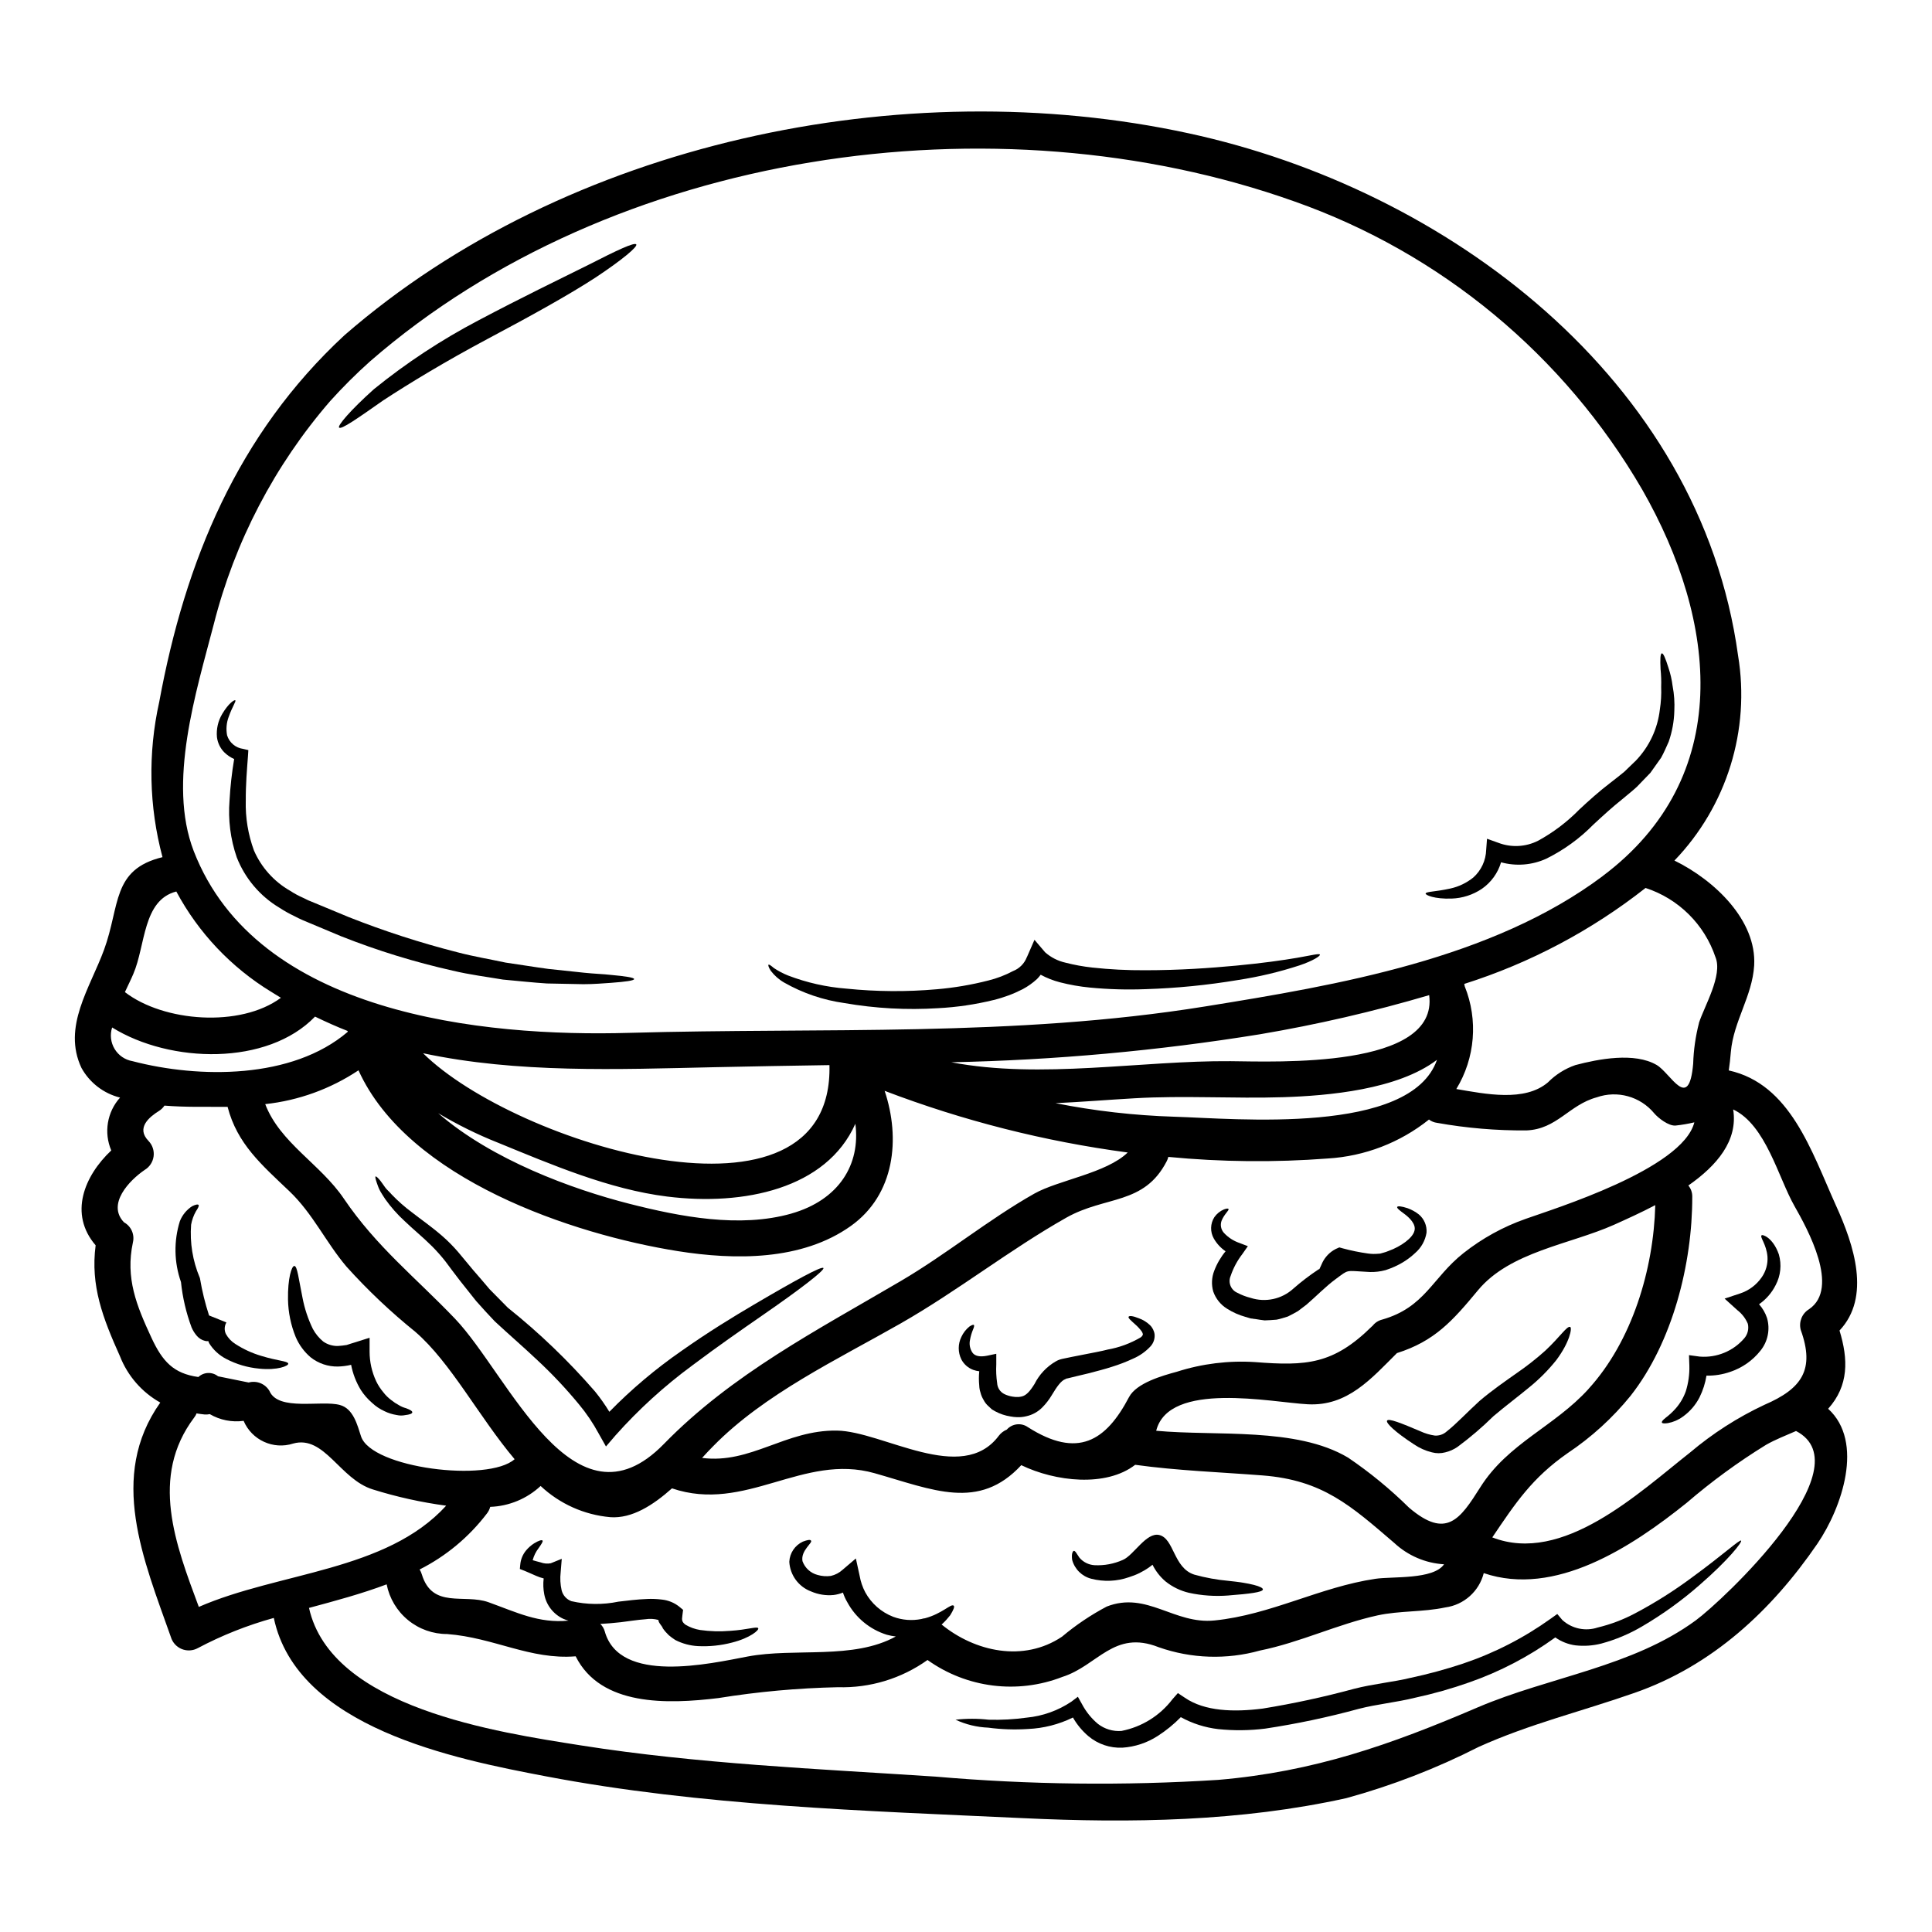 <?xml version="1.0" encoding="UTF-8"?>
<!-- Uploaded to: SVG Repo, www.svgrepo.com, Generator: SVG Repo Mixer Tools -->
<svg fill="#000000" width="800px" height="800px" version="1.1" viewBox="144 144 512 512" xmlns="http://www.w3.org/2000/svg">
 <g>
  <path d="m630.55 463.47c4.789 10.516 9.32 24.234 0.941 33.133 2.328 7.633 2.492 14.59-3.012 20.738 9.645 8.801 3.625 26.238-2.848 35.75-12.133 17.711-27.859 32.355-48.469 39.539-13.914 4.883-27.793 8.219-41.328 14.332h0.004c-11.188 5.695-22.926 10.238-35.031 13.559-28.016 6.211-57.172 6.664-85.738 5.305-41.723-1.941-85.254-3.234-126.48-11.098-24.137-4.594-65.906-12.875-72.027-41.961-6.981 1.926-13.73 4.602-20.125 7.992-1.312 0.727-2.883 0.816-4.273 0.254-1.387-0.566-2.445-1.73-2.875-3.168-7.25-20.512-16.695-42.574-2.812-62.152h-0.004c-4.867-2.731-8.641-7.066-10.676-12.262-4.555-10.148-7.856-18.668-6.453-29.41-7.152-8.316-3.043-18.379 4.141-25.141-2.016-4.723-1.109-10.191 2.332-14.008-4.359-1.086-8.066-3.938-10.234-7.871-5.117-10.871 2.262-21.16 5.984-31.289 4.305-11.715 2.008-21.289 15.5-24.559l-0.004 0.004c-3.598-13.434-3.898-27.539-0.871-41.117 6.891-37.391 20.77-70.953 49.082-97.191 58.844-51.184 147.99-69.949 223.76-53.516 68.363 14.785 135.47 65 145.57 138.38 3.273 19.762-2.977 39.906-16.859 54.344 10.629 5.207 21.805 15.824 21.129 27.793-0.488 8.121-5.469 14.789-6.18 22.906-0.129 1.715-0.324 3.332-0.551 4.918 16.301 3.606 21.871 21.301 28.406 35.797zm-7.117 27.469c8.219-5.598-0.395-21.191-3.887-27.34-4.301-7.539-7.539-21.453-16.238-25.586 1.328 8.266-4.328 14.883-11.875 20.156v0.004c0.691 0.836 1.059 1.895 1.035 2.977 0.031 17.711-5.207 38.574-16.34 52.742h0.004c-4.773 5.879-10.402 11.008-16.699 15.211-9.414 6.566-13.777 13.164-19.961 22.32 18.668 7.281 38.758-11.742 52.445-22.52 5.977-5.051 12.594-9.293 19.68-12.617 9.902-4.269 13.43-9.285 9.613-19.863v-0.004c-0.555-2.117 0.348-4.348 2.223-5.477zm-29.992 82.441c6.922-5.082 44.906-40.605 26.527-50.148-2.684 1.18-5.512 2.262-7.988 3.688-7.371 4.543-14.371 9.66-20.938 15.305-14.684 11.809-34.977 25.078-53.836 18.668-1.219 4.828-5.254 8.43-10.191 9.094-5.902 1.258-12.102 0.844-17.926 2.102-10.629 2.332-20.578 7.184-31.188 9.32-8.816 2.465-18.184 2.16-26.824-0.875-11.906-4.723-16.137 4.883-25.559 7.871-11.902 4.621-25.332 2.93-35.719-4.492-6.914 4.934-15.254 7.469-23.746 7.215-10.602 0.227-21.176 1.188-31.645 2.875-13.555 1.652-31.219 2.199-37.852-11.062-12.066 0.973-21.613-4.953-34.039-5.902l-0.004-0.004c-3.785 0.012-7.461-1.297-10.387-3.699-2.93-2.406-4.93-5.754-5.66-9.469-6.602 2.492-13.59 4.367-20.578 6.246 5.902 26.562 50.148 32.969 72.051 36.434 30.934 4.883 62.637 6.211 93.832 8.266l0.004-0.004c24.973 2.168 50.074 2.461 75.094 0.875 25.363-2.168 45.586-9.285 68.75-19.219 18.961-8.102 40.961-10.684 57.82-23.082zm0.789-158.28c1.426-4.434 6.34-12.617 4.402-17.406h-0.004c-2.922-8.715-9.797-15.531-18.539-18.375-14.355 11.293-30.633 19.91-48.047 25.43 0.062 0.211 0.105 0.426 0.129 0.645 3.59 8.914 2.766 19-2.231 27.211 7.668 1.297 18.105 3.496 24.297-1.777v-0.004c2.035-2.055 4.516-3.617 7.246-4.562 6.086-1.617 15.691-3.465 21.551-0.031 3.754 2.199 8.543 12.551 9.676-0.324v0.004c0.109-3.648 0.625-7.273 1.539-10.809zm-1.227 26.336h-0.004c-1.609 0.383-3.238 0.664-4.883 0.84-1.879 0.223-4.723-2.039-5.727-3.234-3.691-4.465-9.773-6.16-15.242-4.238-7.375 2.008-10.516 8.445-18.637 8.77-7.938 0.059-15.867-0.613-23.684-2.008-0.773-0.098-1.512-0.398-2.133-0.875-7.652 6.121-17.012 9.727-26.793 10.32-14.078 1.074-28.227 0.934-42.285-0.418-0.09 0.391-0.23 0.773-0.418 1.133-6.019 11.684-16.176 9.094-26.594 14.957-15.109 8.543-28.797 19.414-43.938 28.051-16.664 9.508-36.078 18.668-49.633 32.484-0.938 0.938-1.941 2.004-2.977 3.148 12.988 1.648 22.043-7.438 35.719-7.246 12.23 0.191 33.098 14.461 42.902 1.391h-0.004c0.551-0.73 1.289-1.301 2.137-1.652 1.426-1.609 3.836-1.887 5.594-0.645 13.203 8.41 20.676 3.688 26.793-7.957 1.969-3.754 8.863-5.695 12.684-6.731 6.68-2.141 13.703-3.008 20.707-2.559 13.617 1.07 20.77 0.617 30.996-9.477v-0.004c0.043-0.051 0.098-0.098 0.16-0.129 0.633-0.816 1.523-1.395 2.523-1.648 11.387-3.234 13.266-11.066 21.582-17.633 4.941-3.902 10.496-6.965 16.438-9.055 7.297-2.617 41.594-13.16 44.73-25.586zm-24.297-65.258c35.008-26.238 30.508-67.461 10.48-102.46l-0.004-0.004c-20.664-35.578-53.324-62.637-92.125-76.324-79.434-28.277-180.7-13.523-244.93 42.32-3.734 3.332-7.281 6.863-10.629 10.582-14.734 17.023-25.293 37.254-30.832 59.078-4.688 18.02-12.324 41.992-5.336 60.145 16.711 43.227 76.348 49.344 115.55 48.199 51.059-1.457 101.76 1.18 152.46-6.992 35.23-5.68 76.031-12.57 105.38-34.539zm-3.754 135.92c11.551-12.648 17.277-31.707 17.711-48.727-3.816 2.008-7.637 3.723-10.934 5.211-11.68 5.207-27.551 7.117-36.043 17.344-6.731 8.121-11.484 13.492-21.484 16.66-6.797 6.762-13.105 14.137-23.652 13.559-9.48-0.488-36.789-6.277-40.148 7.019 15.949 1.488 37.109-1.035 50.793 7.086l0.004-0.004c5.797 3.926 11.223 8.379 16.207 13.297 9.902 8.441 13.523 3.074 18.867-5.371 7.391-11.742 19.59-16.047 28.695-26.074zm-94.848-86.875c12 0.098 55.195 2.039 52.641-17.504v0.004c-14.75 4.352-29.746 7.816-44.91 10.379-27.035 4.367-54.344 6.844-81.727 7.41 23.781 4.535 50.277-0.48 73.996-0.289zm38.371 137.18c4.594-0.676 15.352 0.262 18.215-3.848h0.004c-4.926-0.293-9.594-2.297-13.203-5.66-11.484-9.84-18.93-16.664-34.945-17.895-11.293-0.875-22.52-1.262-33.711-2.812-7.734 5.984-21.16 4.465-30.188 0.094-11.258 12.168-23.422 6.508-38.855 2.137-19.027-5.402-34.199 10.629-53.711 4.012-4.981 4.434-10.578 8.059-16.371 7.637v-0.004c-6.898-0.613-13.391-3.523-18.441-8.266-3.641 3.394-8.387 5.359-13.359 5.535-0.156 0.609-0.434 1.18-0.812 1.68-4.754 6.269-10.871 11.371-17.895 14.918 0.254 0.402 0.449 0.836 0.582 1.293 2.812 9.223 11.23 5.082 17.668 7.379 7.539 2.715 13.297 5.629 21.191 4.883h0.004c-0.465-0.133-0.918-0.293-1.363-0.48-2.629-1.219-4.508-3.633-5.047-6.477-0.273-1.395-0.328-2.824-0.16-4.234-0.688-0.168-1.359-0.395-2.008-0.684-1.18-0.484-2.199-1.004-2.977-1.297l-1.328-0.516 0.098-1.07 0.004 0.004c0.102-1.426 0.652-2.785 1.574-3.883 0.605-0.715 1.312-1.34 2.102-1.844 1.297-0.789 2.039-0.969 2.231-0.742 0.191 0.223-0.293 0.941-1.035 2.008v-0.004c-0.734 0.953-1.27 2.043-1.574 3.203 0.711 0.191 1.426 0.422 2.137 0.582v0.004c0.848 0.312 1.766 0.391 2.656 0.223l2.914-1.18-0.293 3.594c-0.18 1.578-0.094 3.172 0.254 4.723 0.324 1.344 1.293 2.434 2.59 2.91 4.098 0.938 8.344 0.98 12.457 0.129 2.492-0.293 5.016-0.613 7.57-0.707v-0.004c1.34-0.059 2.684-0.004 4.016 0.164 1.625 0.18 3.168 0.805 4.461 1.809l1.098 0.906-0.191 1.523c-0.191 1.258-0.098 1.711 0.844 2.426 1.184 0.699 2.488 1.172 3.848 1.391 2.637 0.375 5.305 0.449 7.961 0.227 4.629-0.293 7.121-1.227 7.441-0.711 0.355 0.453-2.07 2.59-6.922 3.816-2.945 0.773-5.992 1.09-9.031 0.941-2.098-0.109-4.148-0.66-6.019-1.621-0.594-0.383-1.168-0.805-1.711-1.262-0.582-0.551-1.113-1.156-1.574-1.812-0.223-0.711-1.18-1.457-1.18-2.199v-0.035c-1.117-0.309-2.285-0.375-3.43-0.191-2.199 0.16-4.047 0.484-6.57 0.789-1.777 0.195-3.59 0.359-5.402 0.457v-0.004c0.562 0.539 0.969 1.219 1.18 1.969 3.914 14.074 27.793 8.574 37.883 6.664 12.555-2.363 27.922 0.941 39.246-5.305h0.004c-0.801-0.09-1.59-0.242-2.363-0.453-4.504-1.395-8.281-4.504-10.512-8.66-0.473-0.797-0.852-1.641-1.137-2.523-0.805 0.328-1.656 0.547-2.519 0.648-2.016 0.188-4.047-0.137-5.906-0.941-3.324-1.238-5.598-4.328-5.793-7.871 0.113-2.309 1.496-4.363 3.594-5.34 1.18-0.453 1.941-0.582 2.133-0.293 0.648 0.551-2.754 2.59-2.231 5.473 0.652 1.805 2.152 3.172 4.008 3.652 1.137 0.328 2.328 0.418 3.496 0.262 1.176-0.266 2.262-0.836 3.148-1.652l3.492-2.977 1.004 4.594c0.262 1.527 0.766 3.004 1.488 4.371 1.625 2.973 4.25 5.273 7.41 6.492 2.391 0.887 4.981 1.086 7.481 0.586 0.305-0.102 0.621-0.168 0.941-0.199 4.594-1.227 6.922-3.981 7.602-3.328 0.293 0.254-0.031 1.098-0.938 2.555h-0.004c-0.629 0.809-1.32 1.566-2.07 2.266-0.066 0.062-0.129 0.094-0.195 0.16 8.801 7.184 21.68 10.094 31.906 3.234v0.004c3.66-3.082 7.641-5.762 11.871-7.996 10.629-4.141 17.832 4.789 28.57 3.688 14.844-1.488 27.945-8.863 42.605-11.031zm16.34-137.54c-10.418 7.926-28.828 9.512-40.672 9.902-13.164 0.422-26.371-0.484-39.539 0.293-6.922 0.395-13.914 0.969-20.898 1.297l0.004-0.004c10.363 2.059 20.883 3.258 31.445 3.59 16.211 0.484 62.703 4.984 69.66-15.078zm-106.71 35.461c6.371-3.594 19.09-5.402 24.75-10.902-22.035-2.93-43.652-8.414-64.418-16.34 4.238 12.648 2.715 27.504-8.961 35.816-12.988 9.254-30.77 9.055-45.848 6.664-27.695-4.398-71.504-18.961-84.625-47.918-7.398 4.93-15.879 8.004-24.719 8.961 3.938 10.289 14.656 15.887 20.836 25.043 8.66 12.781 19.059 20.934 29.473 31.836 14.273 14.98 31.449 57.691 55.328 33.195 18.086-18.539 40.605-30.152 62.734-43.16 12.195-7.148 23.246-16.301 35.449-23.195zm-64.355 5.273c12.551-3.594 18.348-12.988 16.926-23.781-7.668 17.242-29.57 21.805-49.859 19.285-15.402-1.91-30.672-8.477-44.91-14.301v0.004c-5.461-2.172-10.738-4.781-15.785-7.797 14.27 12.391 35.559 20.156 50.668 24.008 13.461 3.422 29.215 6.496 42.969 2.586zm-97.637-42.48c24.426 24.168 108.84 50.051 107.7 3.148-10.059 0.16-20.188 0.324-30.348 0.551-25.848 0.574-52.336 1.641-77.355-3.699zm-16.438 101.53c2.754 8.414 33.68 12.297 40.703 6.055-9.414-11.164-16.957-25.691-26.305-33.746v-0.004c-6.531-5.266-12.633-11.043-18.246-17.277-5.438-6.402-8.93-14.07-15.109-19.961-7.41-7.055-13.852-12.555-16.406-22.391h-1.879c-3.781-0.031-9.219 0.129-14.852-0.324-0.371 0.559-0.855 1.031-1.418 1.391-2.527 1.574-6.215 4.5-2.781 7.992h-0.004c1.035 1.082 1.523 2.574 1.328 4.059-0.195 1.484-1.051 2.801-2.332 3.578-4.109 2.781-10.129 9.094-5.512 13.91h0.004c1.891 1.039 2.856 3.211 2.359 5.309-2.035 9.508 0.973 16.793 4.922 25.301 2.914 6.273 5.856 9.477 12.422 10.383 1.449-1.348 3.668-1.43 5.211-0.191l8.121 1.648c2.129-0.586 4.391 0.332 5.508 2.238 2.328 5.469 13.848 2.363 18.668 3.719 3.559 0.953 4.625 5.305 5.598 8.312zm22.562 18.375c-6.582-0.879-13.074-2.316-19.414-4.301-8.77-2.684-12.812-14.461-21.129-12.168v0.004c-5.273 1.691-10.969-0.918-13.133-6.019-3.102 0.43-6.258-0.199-8.961-1.777-0.438 0.082-0.883 0.117-1.328 0.098-0.742-0.062-1.457-0.191-2.199-0.293-0.133 0.402-0.344 0.773-0.613 1.098-11.844 15.742-4.953 33.555 1.227 50.184 21.246-9.266 49.652-9.383 65.551-26.824zm-26.125-125.54c0.035-0.094 0-0.191 0.035-0.254-2.914-1.133-5.793-2.43-8.66-3.816-12.594 13.066-38.34 12.453-53.773 2.879l0.004-0.004c-0.621 1.906-0.379 3.984 0.656 5.699 1.031 1.711 2.762 2.894 4.734 3.231 17.727 4.625 42.32 4.789 57.004-7.734zm-17.664-9.055c-0.84-0.551-1.711-1.004-2.555-1.574v0.004c-10.609-6.465-19.301-15.645-25.168-26.598-8.93 2.297-8.125 14.27-11.391 21.84-0.551 1.328-1.391 3.008-2.231 4.82 10.254 7.91 30.57 9.465 41.344 1.508z"/>
  <path d="m615.41 476.41c0.789 2.723 0.488 5.648-0.84 8.152-1.02 2.035-2.531 3.781-4.402 5.078 0.941 1.055 1.656 2.289 2.106 3.625 0.879 2.992 0.238 6.231-1.719 8.66-2.066 2.617-4.856 4.574-8.02 5.629-2.023 0.707-4.156 1.047-6.301 1.004-0.32 2-0.941 3.941-1.844 5.758-1.051 2.051-2.582 3.816-4.465 5.144-1.168 0.852-2.512 1.426-3.934 1.684-0.938 0.129-1.488 0.094-1.574-0.16-0.086-0.254 0.227-0.648 0.973-1.23l-0.004-0.004c0.977-0.738 1.875-1.57 2.688-2.488 1.176-1.34 2.086-2.887 2.684-4.562 0.688-2.199 1.004-4.492 0.941-6.793l-0.098-2.781 2.914 0.395-0.004-0.004c4.449 0.34 8.793-1.449 11.711-4.82 0.934-1.062 1.297-2.512 0.973-3.887-0.594-1.414-1.543-2.648-2.758-3.59l-3.398-3.074 4.078-1.359 0.004 0.004c2.34-0.766 4.363-2.277 5.758-4.305 1.117-1.598 1.652-3.527 1.523-5.469-0.293-3.328-2.074-5.176-1.574-5.629 0.141-0.348 2.996 0.492 4.582 5.023z"/>
  <path d="m605.41 552.28c0.359 0.328-3.266 5.051-11.062 11.809-4.676 4.09-9.723 7.731-15.078 10.871-3.402 2.016-7.059 3.562-10.871 4.594-2.238 0.574-4.562 0.738-6.859 0.484-1.934-0.254-3.777-0.977-5.371-2.102-6.973 5.055-14.648 9.066-22.777 11.906-4.707 1.664-9.52 3.023-14.398 4.078-5.078 1.258-10.027 1.68-14.914 2.945-8.156 2.227-16.438 3.977-24.797 5.238-4.133 0.516-8.312 0.559-12.457 0.129-3.473-0.402-6.836-1.48-9.898-3.168-1.844 1.887-3.898 3.559-6.117 4.984-2.801 1.816-6.019 2.887-9.348 3.106-3.297 0.152-6.531-0.945-9.055-3.074-1.629-1.395-3.008-3.059-4.07-4.922-3.723 1.832-7.789 2.867-11.938 3.043-3.508 0.23-7.027 0.109-10.512-0.355-2.996-0.121-5.941-0.836-8.66-2.106 2.914-0.328 5.856-0.328 8.766 0 3.363 0.098 6.731-0.086 10.066-0.547 4.246-0.402 8.328-1.859 11.875-4.238l1.711-1.297 1.102 1.969c1.051 1.996 2.477 3.766 4.203 5.211 1.777 1.383 4.004 2.051 6.246 1.879 5.391-1.051 10.203-4.047 13.527-8.414l1.426-1.617 1.844 1.23c5.273 3.621 12.988 3.848 20.609 2.879h-0.004c8.164-1.324 16.25-3.074 24.234-5.242 5.144-1.328 10.387-1.777 15.012-2.914v0.004c4.672-0.996 9.281-2.25 13.812-3.754 8.289-2.785 16.113-6.785 23.223-11.871l1.812-1.297 1.359 1.617c2.535 2.289 6.106 3.043 9.352 1.969 3.469-0.832 6.816-2.102 9.965-3.785 5.32-2.816 10.414-6.039 15.234-9.641 8.184-5.977 12.422-9.953 12.809-9.602z"/>
  <path d="m587.26 325.8c0.414 2.176 0.566 4.391 0.453 6.602-0.07 2.777-0.574 5.531-1.488 8.156-0.617 1.359-1.23 2.848-2.008 4.238-0.906 1.289-1.879 2.652-2.848 4.012-1.18 1.227-2.363 2.461-3.594 3.719-1.227 1.133-2.523 2.137-3.816 3.234-2.715 2.168-5.047 4.305-7.731 6.793-3.609 3.672-7.809 6.711-12.426 9-3.762 1.719-8.012 2.062-12.004 0.965-0.848 2.852-2.637 5.324-5.078 7.023-2.379 1.602-5.16 2.496-8.023 2.59-4.594 0.16-6.953-0.941-6.891-1.328 0.066-0.551 2.59-0.453 6.508-1.328l-0.004 0.004c2.25-0.488 4.356-1.496 6.144-2.945 2.086-1.867 3.316-4.512 3.398-7.312l0.223-2.945 2.977 1.066h0.004c3.445 1.32 7.289 1.121 10.578-0.551 4.023-2.203 7.699-4.988 10.906-8.266 2.523-2.363 5.398-4.918 8.023-6.922 1.328-1.035 2.684-2.07 3.887-3.074l3.148-3.043h-0.004c3.496-3.676 5.699-8.387 6.281-13.426 0.312-1.988 0.434-4.004 0.352-6.019 0.055-1.562 0-3.133-0.16-4.691-0.129-2.621-0.066-4.109 0.324-4.203s0.973 1.258 1.777 3.848v0.004c0.527 1.559 0.891 3.168 1.09 4.801z"/>
  <path d="m560.12 495.66c0.551 0.227-0.098 4.012-3.719 8.832h-0.004c-2.16 2.699-4.613 5.148-7.312 7.312-2.945 2.43-6.18 4.852-9.316 7.508-2.984 2.941-6.172 5.664-9.543 8.152-0.973 0.664-2.059 1.148-3.207 1.422-1.16 0.309-2.379 0.309-3.539 0-1.719-0.418-3.348-1.148-4.809-2.152-4.918-3.199-7.441-5.629-7.086-6.242 0.355-0.711 3.75 0.645 8.832 2.812h0.004c1.211 0.562 2.496 0.945 3.816 1.137 1.18 0.078 2.34-0.332 3.203-1.137 2.492-1.941 5.438-5.117 8.637-8.023 3.465-2.945 6.926-5.309 9.934-7.441 2.629-1.805 5.133-3.773 7.508-5.902 3.945-3.688 5.789-6.664 6.602-6.277z"/>
  <path d="m493.63 480.33c0-0.066 0.062 0 0.094-0.16 0.105-0.176 0.191-0.359 0.262-0.551 0.098-0.227 0.227-0.551 0.422-0.938h-0.004c0.754-1.594 2.019-2.894 3.59-3.691l0.941-0.418 0.906 0.254c2.191 0.594 4.414 1.051 6.664 1.363 0.91 0.133 1.836 0.152 2.754 0.062l0.484-0.031 0.812-0.227c0.465-0.113 0.918-0.266 1.355-0.453 3.43-1.227 6.473-3.496 6.922-5.336 0.551-1.777-1.426-3.594-2.652-4.5-1.297-0.938-2.039-1.551-1.91-1.844 0.129-0.293 1.066-0.227 2.754 0.324h0.004c1.074 0.387 2.078 0.945 2.977 1.648 1.422 1.195 2.18 3 2.039 4.852-0.34 2.09-1.406 3.992-3.012 5.375-1.605 1.508-3.453 2.731-5.469 3.621-0.523 0.246-1.066 0.465-1.617 0.648l-0.742 0.262-1.098 0.254c-1.324 0.254-2.676 0.32-4.016 0.195-5.598-0.293-4.562-0.68-8.09 1.91-2.652 1.941-5.238 4.625-7.766 6.793l-2.262 1.715c-0.875 0.484-1.746 1-2.652 1.422-1.004 0.293-1.969 0.648-3.008 0.844-1.07 0.098-2.137 0.16-3.172 0.191-0.906-0.094-1.617-0.223-2.43-0.355l-0.578-0.066-0.293-0.062h-0.164l-0.324-0.062c-0.094-0.035-1.328-0.395-1.328-0.395l0.004 0.004c-1.703-0.477-3.328-1.195-4.82-2.141-1.723-1.059-3.027-2.68-3.691-4.59-0.512-1.805-0.418-3.723 0.262-5.469 0.711-1.879 1.727-3.629 3.012-5.176-1.277-0.875-2.34-2.023-3.109-3.367-1.012-1.766-0.961-3.945 0.129-5.664 0.637-0.918 1.523-1.637 2.559-2.07 0.645-0.223 1.035-0.293 1.18-0.129 0.293 0.359-1.102 1.297-1.848 3.203h0.004c-0.359 1.059-0.137 2.223 0.582 3.074 1.145 1.262 2.594 2.211 4.207 2.758l2.199 0.84-1.492 2.137v-0.004c-1.336 1.738-2.371 3.684-3.07 5.762-0.738 1.711 0.047 3.703 1.758 4.449 1.121 0.594 2.312 1.051 3.543 1.359 3.941 1.277 8.266 0.336 11.324-2.461 2.102-1.844 4.328-3.539 6.66-5.082z"/>
  <path d="m493.79 396.98c0.16 0.324-1.715 1.617-5.469 2.879l0.004-0.004c-5.293 1.727-10.715 3.012-16.215 3.856-8.109 1.355-16.305 2.168-24.523 2.426-4.922 0.191-9.852 0.051-14.754-0.422-2.672-0.258-5.324-0.723-7.926-1.391-1.781-0.461-3.5-1.133-5.117-2.008-0.289 0.387-0.602 0.758-0.938 1.102-1.148 1.066-2.434 1.98-3.816 2.719-2.457 1.262-5.051 2.227-7.734 2.879-4.828 1.184-9.758 1.91-14.723 2.164-8.289 0.523-16.613 0.066-24.797-1.355-5.621-0.785-11.043-2.629-15.98-5.438-1.387-0.797-2.598-1.867-3.562-3.148-0.547-0.875-0.711-1.426-0.582-1.574 0.129-0.148 0.617 0.191 1.426 0.875 1.168 0.781 2.414 1.441 3.719 1.965 4.981 1.91 10.215 3.09 15.531 3.496 7.949 0.812 15.953 0.867 23.914 0.164 4.629-0.395 9.215-1.176 13.715-2.332 2.262-0.559 4.445-1.398 6.504-2.492 1.684-0.656 3.012-1.996 3.656-3.688h0.016l2.008-4.594 2.812 3.301v0.004c1.539 1.359 3.398 2.309 5.406 2.754 2.328 0.598 4.695 1.031 7.082 1.293 4.664 0.508 9.355 0.746 14.047 0.715 9.055 0 17.273-0.582 24.137-1.227 6.859-0.645 12.359-1.426 16.137-2.074 3.777-0.652 5.828-1.203 6.023-0.844z"/>
  <path d="m469.62 562.95c5.566 0.551 9.191 1.52 9.055 2.293-0.129 0.711-3.465 1.133-9.156 1.574v0.004c-3.5 0.273-7.023 0.035-10.453-0.715-2.258-0.531-4.367-1.559-6.18-3.008-1.445-1.223-2.621-2.734-3.461-4.43-0.266 0.23-0.547 0.445-0.84 0.645-1.633 1.172-3.449 2.066-5.371 2.652-3.215 1.129-6.695 1.273-9.996 0.422-2.469-0.621-4.41-2.527-5.082-4.984-0.223-1.52 0.098-2.262 0.395-2.394 0.395-0.129 0.789 0.711 1.52 1.777v0.004c1.008 1.188 2.457 1.91 4.012 2.004 2.566 0.129 5.125-0.348 7.477-1.391 2.883-1.18 6.246-7.477 9.707-6.602 3.918 0.973 3.723 8.703 9.223 10.48v0.004c2.992 0.832 6.059 1.387 9.152 1.664z"/>
  <path d="m449.98 497.64c0.098 1.152-0.293 2.293-1.07 3.148-1.297 1.398-2.871 2.512-4.625 3.266-1.793 0.836-3.641 1.551-5.531 2.137-1.969 0.645-4.074 1.18-6.242 1.746-1.07 0.254-2.168 0.516-3.301 0.789l-1.617 0.395-0.789 0.191-0.129 0.031 0.098-0.098-0.262 0.16c-0.016 0.02-0.039 0.035-0.062 0.035l-0.164 0.062c-1.129 0.453-2.195 1.969-3.543 4.207v0.004c-0.703 1.188-1.551 2.285-2.523 3.266-1.148 1.168-2.609 1.977-4.207 2.332-0.793 0.199-1.609 0.285-2.426 0.258-0.609-0.016-1.215-0.082-1.812-0.195-1.391-0.219-2.734-0.668-3.977-1.328l-0.941-0.547-0.844-0.789v0.004c-0.578-0.496-1.051-1.102-1.387-1.781-0.359-0.59-0.625-1.234-0.789-1.91-0.195-0.582-0.305-1.191-0.324-1.809-0.129-1.27-0.129-2.551 0-3.816-0.535-0.059-1.062-0.18-1.574-0.359-1.367-0.5-2.496-1.492-3.172-2.785-0.922-1.875-0.922-4.074 0-5.949 0.492-1.07 1.223-2.016 2.137-2.754 0.645-0.422 1.035-0.547 1.18-0.422 0.145 0.125 0.062 0.582-0.227 1.23-0.359 0.863-0.621 1.766-0.785 2.684-0.27 1.184-0.035 2.426 0.645 3.43 0.648 0.91 1.969 1.18 3.848 0.812l2.461-0.52v2.816c-0.09 1.652-0.012 3.309 0.23 4.949 0.062 1.266 0.82 2.398 1.965 2.941 0.68 0.32 1.398 0.539 2.141 0.652 0.488 0.086 0.988 0.117 1.484 0.094 0.309-0.016 0.609-0.059 0.906-0.133 1.18-0.254 2.168-1.328 3.398-3.297 1.254-2.519 3.227-4.613 5.664-6.019 0.109-0.066 0.23-0.121 0.352-0.16 0.039-0.043 0.082-0.074 0.133-0.098 0.293-0.129 0.516-0.191 0.582-0.223l0.582-0.16 0.938-0.195 1.715-0.355c1.133-0.227 2.231-0.422 3.297-0.648 2.137-0.418 4.176-0.789 6.051-1.258v-0.008c3.129-0.543 6.129-1.648 8.859-3.266 0.223-0.156 0.402-0.367 0.516-0.613 0.098-0.16-0.031-0.52-0.223-0.875-0.516-0.711-1.113-1.363-1.781-1.941-1.18-1.07-1.91-1.684-1.746-2.008 0.16-0.324 1.098-0.262 2.715 0.395 1.086 0.383 2.078 0.988 2.914 1.781 0.695 0.664 1.145 1.547 1.266 2.504z"/>
  <path d="m424.29 504.5c-0.051 0.023-0.094 0.055-0.133 0.098-0.121 0.039-0.242 0.094-0.352 0.16z"/>
  <path d="m362.21 480.04c0.395 0.551-5.82 5.402-16.371 12.684-5.273 3.656-11.582 8.027-18.379 13.133h0.004c-7.398 5.441-14.207 11.641-20.316 18.496l-2.559 2.981-1.969-3.496c-1.477-2.734-3.219-5.312-5.211-7.699-3.394-4.117-7.059-8.012-10.965-11.648-3.754-3.543-7.637-6.891-11.324-10.32-1.715-1.812-3.398-3.625-4.953-5.402-1.457-1.844-2.883-3.621-4.238-5.336-1.359-1.715-2.555-3.398-3.785-5.016v-0.004c-1.125-1.441-2.332-2.812-3.621-4.109-2.492-2.492-5.117-4.594-7.246-6.664v0.004c-1.93-1.758-3.664-3.719-5.176-5.848-0.582-0.91-1.133-1.715-1.492-2.43-0.359-0.711-0.547-1.359-0.742-1.879-0.355-1.035-0.484-1.648-0.324-1.711 0.16-0.062 0.613 0.324 1.297 1.18 0.324 0.453 0.742 1 1.18 1.648 0.438 0.648 1.133 1.18 1.777 1.941v0.004c1.676 1.746 3.492 3.348 5.438 4.789 2.262 1.777 5.016 3.656 7.926 6.18 1.527 1.328 2.953 2.766 4.269 4.301 1.297 1.574 2.621 3.148 4.012 4.82 1.395 1.617 2.852 3.266 4.305 5.016 1.574 1.574 3.199 3.234 4.852 4.918h0.004c8.344 6.672 16.066 14.09 23.066 22.164 1.395 1.711 2.668 3.519 3.816 5.402 5.848-5.973 12.25-11.375 19.125-16.137 7.117-5.016 13.684-9.023 19.25-12.297 11.094-6.527 17.961-10.25 18.352-9.664z"/>
  <path d="m312.62 208.77c0.395 0.613-3.625 4.012-10.68 8.703-7.086 4.629-17.273 10.258-28.535 16.242-11.258 5.988-21.004 11.91-27.867 16.406-6.828 4.789-11.164 7.832-11.684 7.184-0.422-0.516 2.945-4.527 9.223-10.16 8.617-6.984 17.902-13.098 27.727-18.25 11.359-6.019 21.746-11.031 29.223-14.75 7.402-3.785 12.129-6.019 12.594-5.375z"/>
  <path d="m305.9 402.36c3.938 0.359 6.148 0.711 6.148 1.102 0 0.391-2.168 0.711-6.18 1.004-1.969 0.125-4.434 0.355-7.277 0.355-2.816-0.062-6.055-0.129-9.645-0.191-3.59-0.227-7.477-0.648-11.68-1.035-4.176-0.711-8.66-1.262-13.301-2.363h0.004c-10.059-2.258-19.93-5.301-29.52-9.094-2.812-1.18-5.566-2.332-8.266-3.465l-2.008-0.844c-0.789-0.324-1.426-0.676-2.133-1.035v0.004c-1.375-0.652-2.707-1.398-3.984-2.231-5.152-3.078-9.133-7.781-11.32-13.371-1.668-4.84-2.32-9.973-1.91-15.074 0.203-3.68 0.613-7.34 1.227-10.973-0.988-0.434-1.887-1.047-2.652-1.809-1.051-1.082-1.723-2.481-1.91-3.981-0.199-2.144 0.289-4.297 1.391-6.148 1.715-2.914 3.269-3.816 3.465-3.625 0.293 0.227-0.789 1.648-1.746 4.402h-0.004c-0.586 1.559-0.73 3.246-0.418 4.883 0.598 1.93 2.266 3.336 4.269 3.594l1.363 0.324-0.098 1.555c-0.262 3.543-0.613 7.57-0.582 11.871h-0.004c-0.117 4.488 0.621 8.957 2.168 13.168 1.961 4.5 5.32 8.242 9.578 10.68 1.125 0.73 2.312 1.371 3.543 1.91 0.582 0.254 1.227 0.645 1.812 0.84l2.039 0.844c2.715 1.133 5.469 2.262 8.266 3.43l-0.004-0.004c9.328 3.688 18.883 6.777 28.605 9.254 4.465 1.18 8.801 1.879 12.844 2.754 4.078 0.582 7.871 1.227 11.324 1.68 3.496 0.359 6.668 0.711 9.445 1.004 2.777 0.293 5.18 0.355 7.148 0.586z"/>
  <path d="m251.58 517.18c1.129 0.418 1.746 0.789 1.68 1.129-0.066 0.344-0.711 0.582-1.91 0.711l0.004 0.004c-0.738 0.152-1.5 0.141-2.231-0.031-1.113-0.172-2.195-0.508-3.207-1.004-1.211-0.547-2.328-1.289-3.297-2.199-1.168-1-2.18-2.168-3.012-3.461-1.238-2.043-2.106-4.289-2.555-6.637-1.145 0.273-2.316 0.422-3.496 0.453-2.609 0.051-5.16-0.809-7.215-2.426-1.727-1.469-3.09-3.316-3.977-5.402-1.285-3.156-1.977-6.523-2.039-9.93-0.098-5.633 0.973-8.93 1.684-8.898 0.789 0.031 1.129 3.398 2.164 8.445 0.543 2.844 1.457 5.606 2.723 8.215 0.691 1.289 1.625 2.43 2.754 3.363 1.133 0.801 2.496 1.215 3.883 1.184 0.781-0.043 1.559-0.129 2.332-0.258 0.809-0.262 1.574-0.52 2.363-0.746l3.719-1.18v3.656-0.004c-0.004 2.723 0.594 5.41 1.746 7.875 0.5 1.043 1.133 2.019 1.879 2.906 0.609 0.801 1.328 1.508 2.133 2.106 0.625 0.508 1.297 0.949 2.008 1.328 0.578 0.359 1.211 0.629 1.867 0.801z"/>
  <path d="m220.39 505.37c0.125 0.582-2.816 1.848-7.766 1.328v-0.004c-3.027-0.281-5.969-1.148-8.66-2.555-1.875-0.961-3.453-2.414-4.562-4.207-0.078-0.164-0.145-0.34-0.191-0.516-0.293 0.027-0.59 0.004-0.875-0.066-0.828-0.203-1.574-0.656-2.137-1.297-0.59-0.672-1.07-1.438-1.426-2.262-1.441-3.875-2.387-7.922-2.812-12.035-1.836-5.207-1.938-10.867-0.293-16.137 0.641-1.613 1.758-2.984 3.207-3.938 0.973-0.484 1.574-0.582 1.746-0.355s-0.098 0.789-0.68 1.648c-0.633 1.117-1.07 2.332-1.297 3.594-0.359 4.773 0.418 9.562 2.269 13.977l0.031 0.062 0.066 0.262c0.555 3.301 1.355 6.555 2.391 9.738l4.594 1.848v-0.004c-0.031 0.039-0.055 0.082-0.062 0.133-0.488 0.914-0.516 2.008-0.066 2.941 0.602 1.086 1.469 2 2.523 2.656 2.125 1.371 4.434 2.434 6.859 3.148 4.289 1.324 7.012 1.363 7.141 2.039z"/>
 </g>
</svg>